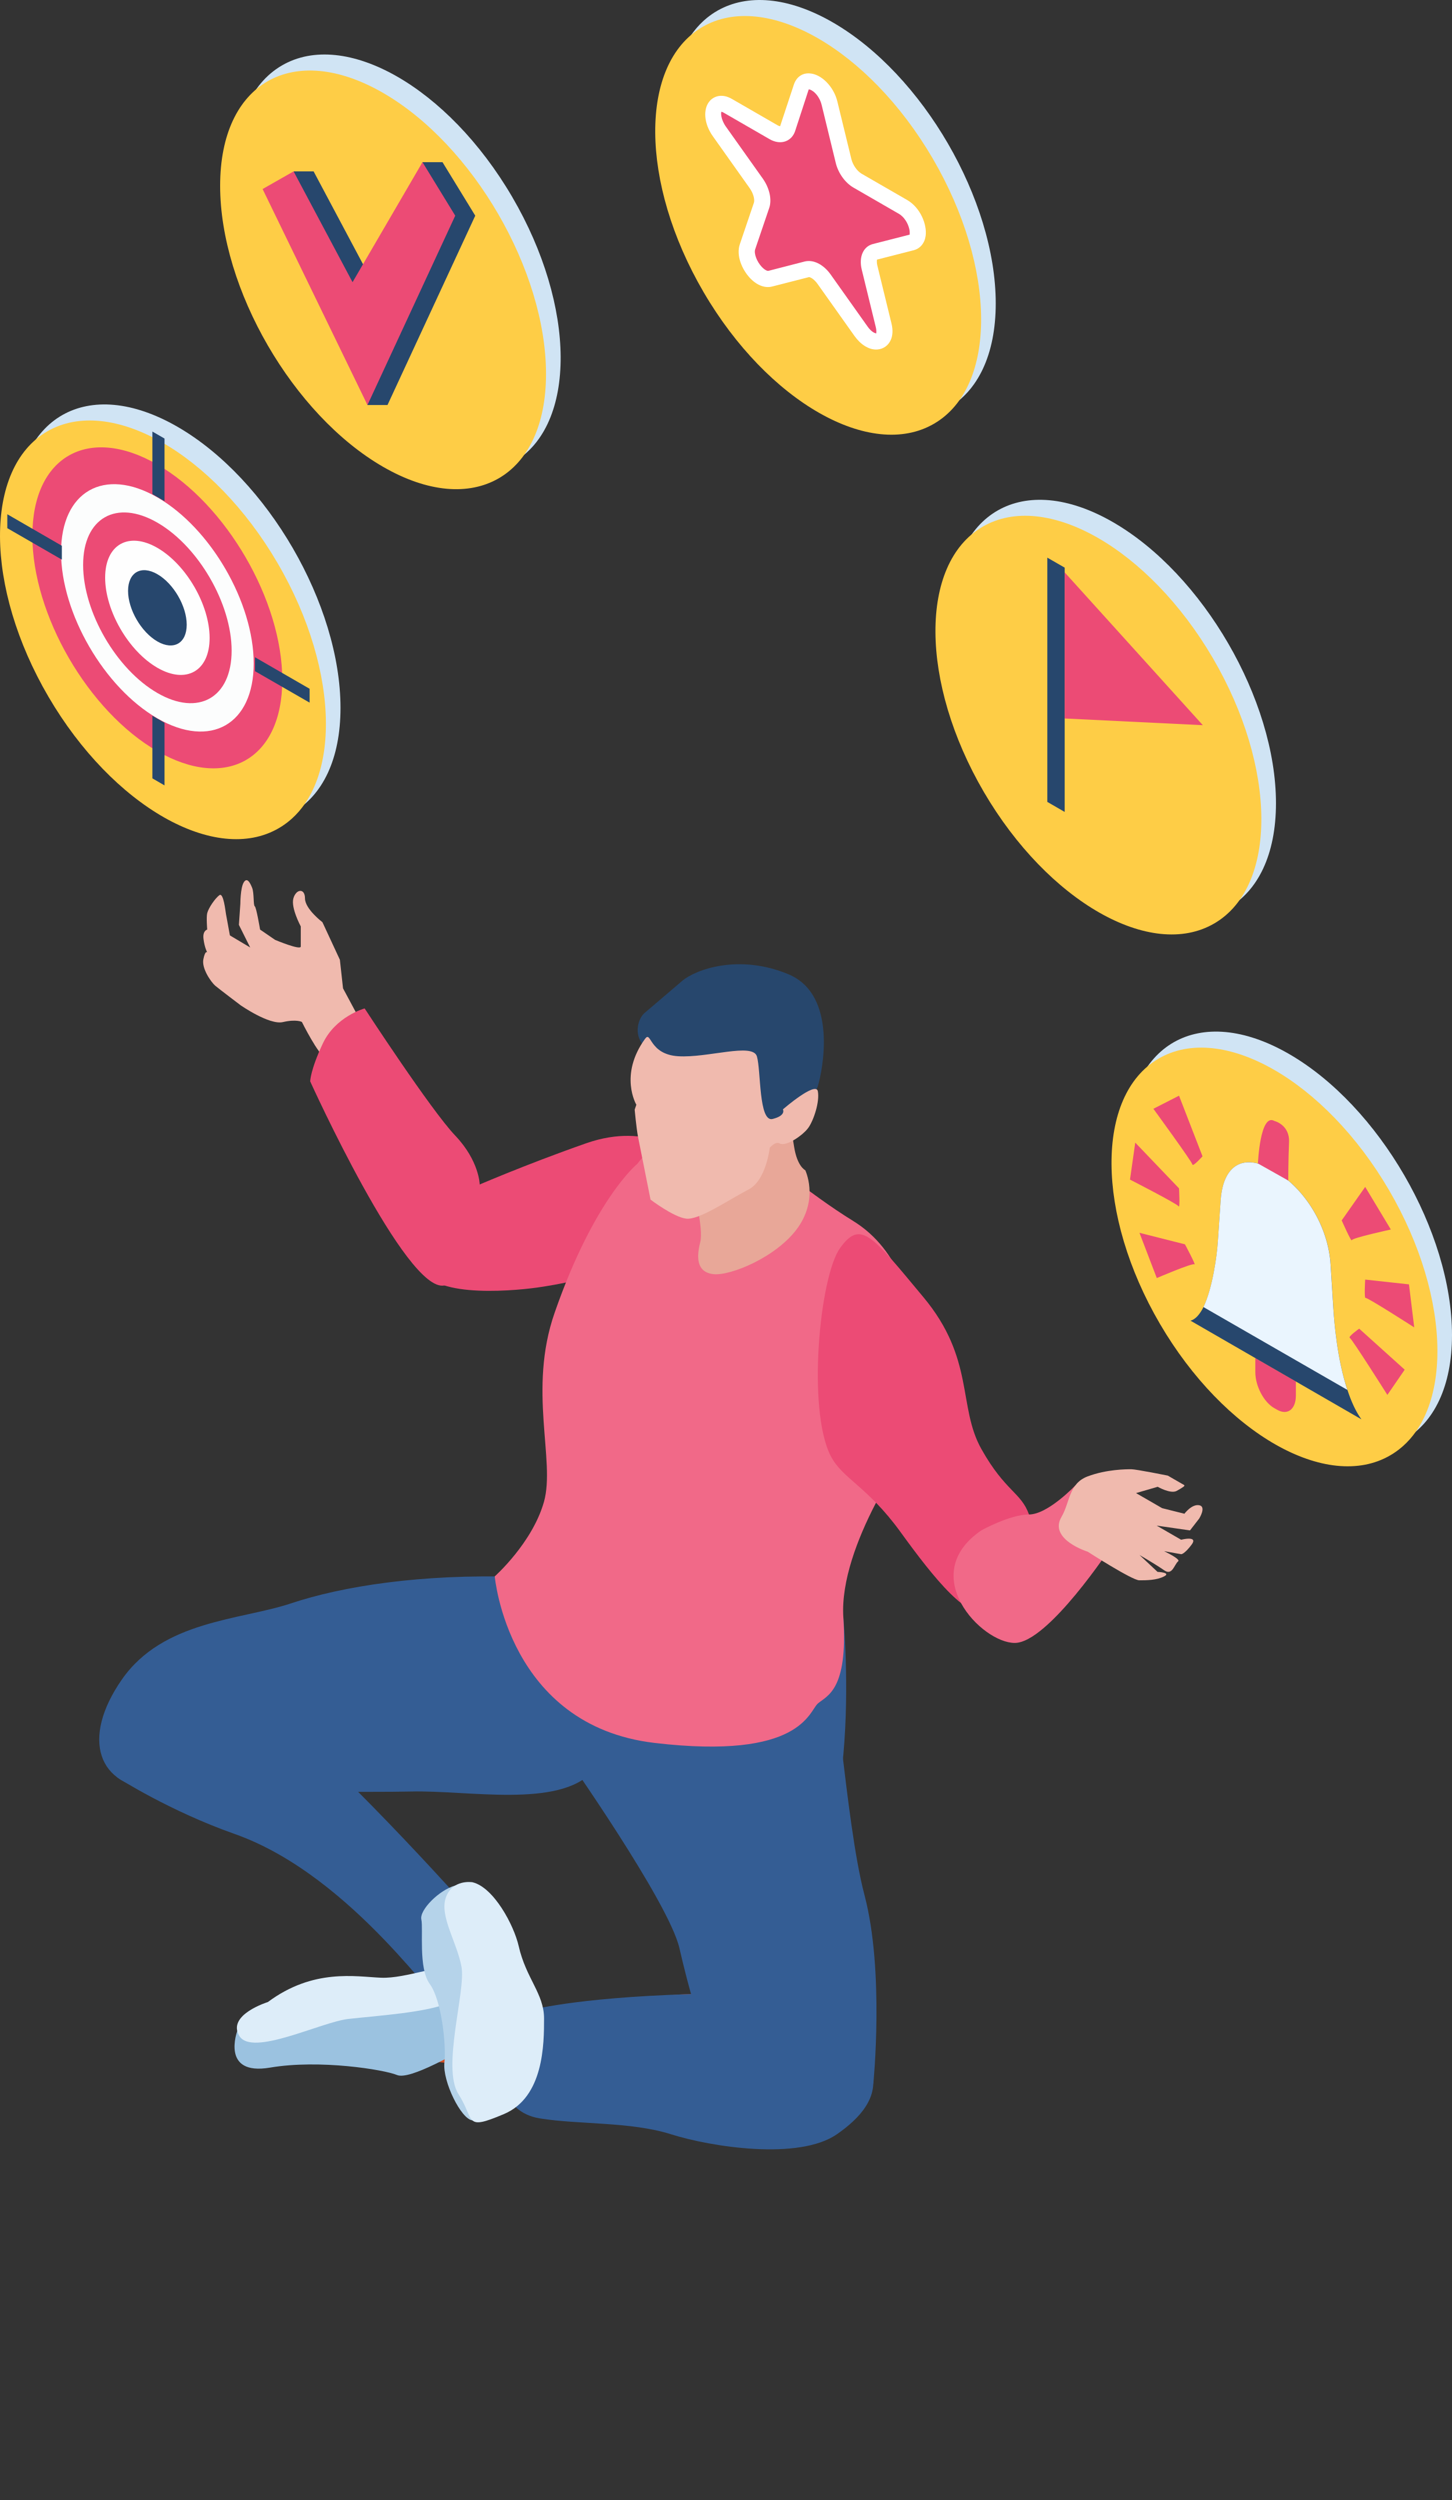 <?xml version="1.0" encoding="UTF-8"?> <svg xmlns="http://www.w3.org/2000/svg" width="61" height="105" viewBox="0 0 61 105" fill="none"><rect x="0" y="0" width="61" height="105" fill="#333333" stroke="none"/> <g clip-path="url(#clip0)"> <path d="M35.43 67.936C35.43 67.936 35.697 70.713 35.43 73.697C35.163 76.68 33.035 77.34 33.035 77.34L28.82 73.697L35.43 67.936Z" fill="#345D94"></path> <path d="M17.698 86.523C17.698 86.523 19.116 86.655 20.784 86.922C22.453 87.189 24.498 88.698 28.052 89.054C31.606 89.409 32.096 90.874 34.317 89.277C36.538 87.677 36.45 85.323 33.295 84.436C30.14 83.546 28.317 83.579 26.363 84.184C24.407 84.791 21.919 84.879 20.186 84.791C18.453 84.703 17.698 86.523 17.698 86.523Z" fill="#D44F25"></path> <path d="M22.231 84.436C22.231 84.436 21.277 84.65 21.03 85.786C20.782 86.922 21.03 88.701 22.674 88.966C24.319 89.233 26.496 89.098 28.184 89.632C29.873 90.166 33.562 90.742 35.16 89.632C36.759 88.522 36.938 87.5 36.45 86.523C35.962 85.545 33.918 83.591 28.984 83.747C24.054 83.902 22.231 84.436 22.231 84.436Z" fill="#345D94"></path> <path d="M23.699 73.641C23.699 73.641 28.098 79.881 28.542 81.814C28.986 83.747 29.386 84.923 29.386 84.923C29.386 84.923 32.209 88.301 33.873 88.387C35.538 88.473 36.69 87.503 36.69 87.503C36.69 87.503 37.163 82.79 36.319 79.592C35.476 76.395 35.13 69.27 34.507 68.739C33.885 68.207 24.187 67.867 23.699 73.641Z" fill="#345D94"></path> <path d="M26.586 70.133C26.586 70.133 25.831 66.358 21.743 66.225C17.654 66.093 14.365 66.625 12.232 67.335C10.1 68.046 6.855 68.046 5.122 70.532C3.389 73.019 4.1 75.062 6.588 75.151C9.076 75.239 15.775 75.276 17.252 75.239C19.661 75.177 23.473 75.949 24.895 74.396C26.319 72.843 26.586 70.133 26.586 70.133Z" fill="#345D94"></path> <path d="M5.301 71.333C5.301 71.333 7.923 69.868 10.323 71.155C12.723 72.443 19.122 79.55 19.122 79.55C19.122 79.55 18.451 83.264 18.544 83.992C18.637 84.72 14.899 78.796 9.853 77.02C7.133 76.062 4.969 74.676 4.969 74.676C4.969 74.676 3.301 73.242 5.301 71.333Z" fill="#345D94"></path> <path d="M11.034 85.058C10.901 85.058 9.97 85.29 9.97 85.29C9.97 85.29 9.257 87.189 11.345 86.834C13.433 86.479 16.144 86.922 16.679 87.145C17.213 87.368 19.175 86.234 20.306 85.583C21.436 84.93 20.323 83.149 19.522 83.105C18.721 83.059 11.034 85.058 11.034 85.058Z" fill="#9BC2E0"></path> <path d="M11.254 84.08C11.254 84.08 9.521 84.614 10.053 85.501C10.588 86.391 13.475 84.923 14.63 84.791C15.784 84.658 18.007 84.524 18.941 84.08C19.875 83.637 20.186 82.792 19.385 82.615C18.586 82.436 17.073 83.103 16.007 83.059C14.943 83.015 13.166 82.659 11.254 84.08Z" fill="#DDEDF9"></path> <path d="M15.233 43.04L14.411 41.508L14.279 40.308L13.546 38.73C13.546 38.73 12.813 38.174 12.813 37.731C12.813 37.287 12.436 37.331 12.325 37.731C12.215 38.13 12.636 38.907 12.636 38.907C12.636 38.907 12.636 39.573 12.636 39.75C12.636 39.926 11.557 39.472 11.557 39.472L10.926 39.039C10.926 39.039 10.771 38.106 10.703 38.062C10.636 38.018 10.681 37.506 10.592 37.285C10.504 37.062 10.376 36.828 10.237 37.062C10.098 37.296 10.098 37.952 10.098 37.952L10.036 38.841L10.511 39.792L9.658 39.284C9.658 39.284 9.517 38.508 9.495 38.395C9.473 38.285 9.391 37.462 9.215 37.596C9.036 37.729 8.76 38.13 8.705 38.351C8.663 38.519 8.705 39.039 8.705 39.039C8.705 39.039 8.504 39.084 8.55 39.439C8.594 39.794 8.705 40.001 8.705 40.001C8.705 40.001 8.625 39.884 8.544 40.284C8.462 40.683 8.884 41.261 9.038 41.394C9.193 41.526 10.104 42.215 10.104 42.215C10.104 42.215 11.31 43.057 11.884 42.925C12.46 42.793 12.683 42.92 12.683 42.92C12.683 42.92 13.369 44.302 13.681 44.434C13.988 44.571 15.233 43.04 15.233 43.04Z" fill="#F0BAAE"></path> <path d="M15.319 42.351C15.319 42.351 14.1 42.684 13.566 43.816C13.032 44.948 13.032 45.416 13.032 45.416C13.032 45.416 17.067 54.319 18.668 53.986C20.268 53.653 20.153 49.747 20.153 49.747C20.153 49.747 20.142 48.759 19.12 47.687C18.098 46.614 15.319 42.351 15.319 42.351Z" fill="#EC4B75"></path> <path d="M28.82 48.547C28.82 48.547 27.297 47.082 24.63 48.013C21.963 48.947 19.844 49.878 19.844 49.878C19.844 49.878 17.63 51.477 17.698 53.009C17.765 54.54 21.374 54.238 22.564 54.074C23.756 53.913 31.61 52.611 28.82 48.547Z" fill="#EC4B75"></path> <path d="M20.189 79.771C20.189 79.771 19.789 79.008 19.122 79.189C18.456 79.37 17.612 80.215 17.701 80.614C17.789 81.013 17.568 82.657 18.056 83.323C18.544 83.99 18.752 85.846 18.67 86.629C18.588 87.41 19.372 89.003 19.846 89.049C20.321 89.096 21.427 86.549 21.297 85.137C21.167 83.725 20.189 79.771 20.189 79.771Z" fill="#B5D3EA"></path> <path d="M19.847 79.049C19.847 79.049 19.003 78.908 18.73 79.694C18.456 80.481 19.209 81.587 19.39 82.613C19.569 83.637 18.551 86.832 19.259 87.944C19.968 89.054 19.478 89.499 21.167 88.787C22.856 88.076 22.856 85.819 22.856 84.771C22.856 83.723 22.101 83.101 21.789 81.724C21.591 80.859 20.747 79.261 19.847 79.049Z" fill="#DDEDF9"></path> <path d="M26.772 48.88C26.772 48.88 24.964 50.345 23.297 55.142C22.173 58.379 23.341 61.338 22.853 63.07C22.365 64.802 20.785 66.203 20.785 66.203C20.785 66.203 21.332 72.472 27.498 73.198C33.664 73.924 33.984 71.87 34.359 71.543C34.734 71.216 35.631 70.998 35.43 67.933C35.229 64.868 38.247 60.738 38.247 60.738C38.247 60.738 39.845 53.743 35.845 51.279C31.847 48.814 29.514 45.35 26.772 48.88Z" fill="#F16988"></path> <path d="M34.895 61.139C35.388 62.106 36.428 62.406 37.829 64.337C39.229 66.27 40.757 68.198 41.593 67.633C42.43 67.068 43.562 64.537 43.229 63.604C42.896 62.671 42.229 62.638 41.229 60.855C40.229 59.074 40.96 57.075 38.792 54.476C36.626 51.877 36.163 51.21 35.295 52.411C34.43 53.611 33.904 59.193 34.895 61.139Z" fill="#EC4B75"></path> <path d="M41.229 64.27C41.229 64.27 42.428 63.604 43.229 63.604C44.028 63.604 45.183 62.377 45.183 62.377C45.183 62.377 45.629 65.336 46.163 65.135C46.697 64.935 46.697 64.935 46.697 64.935C46.697 64.935 44.03 68.999 42.631 68.999C41.229 69.001 38.496 66.135 41.229 64.27Z" fill="#F16988"></path> <path d="M44.596 63.703C44.953 63.094 44.896 62.304 45.695 62.004C46.494 61.704 47.329 61.704 47.528 61.704C47.728 61.704 49.059 61.971 49.059 61.971C49.059 61.971 49.682 62.331 49.744 62.366C49.803 62.402 49.693 62.466 49.439 62.611C49.185 62.757 48.636 62.441 48.636 62.441L47.726 62.706L48.823 63.339L49.759 63.573C49.759 63.573 50.064 63.158 50.38 63.216C50.693 63.273 50.38 63.774 50.38 63.774L49.993 64.273L48.594 64.072L49.62 64.665C49.62 64.665 50.36 64.474 50.06 64.873C49.759 65.272 49.627 65.272 49.627 65.272C49.627 65.272 49.298 65.217 49.035 65.168C48.89 65.142 48.764 65.118 48.728 65.105C48.629 65.071 48.168 64.805 48.168 64.805C48.168 64.805 49.662 65.438 49.497 65.57C49.331 65.703 49.252 66.19 48.907 65.947C48.563 65.705 47.872 65.305 47.872 65.305L48.629 66.014C48.629 66.014 49.218 66.04 48.907 66.203C48.596 66.367 48.163 66.369 47.863 66.369C47.563 66.369 45.697 65.168 45.697 65.168C45.697 65.168 44.037 64.652 44.596 63.703Z" fill="#F0BAAE"></path> <path d="M29.131 49.979C29.131 49.979 29.568 51.579 29.416 52.177C29.264 52.777 29.246 53.423 29.964 53.51C30.681 53.596 32.663 52.783 33.529 51.544C34.394 50.303 33.829 49.145 33.829 49.145C33.829 49.145 33.496 48.997 33.363 48.172C33.231 47.347 33.231 47.347 33.231 47.347L29.131 49.979Z" fill="#E8A798"></path> <path d="M32.456 46.992C32.692 46.989 34.165 46.23 34.357 45.617C34.549 45.004 35.215 41.795 33.129 40.919C31.043 40.045 29.218 40.718 28.659 41.195C28.1 41.672 27.326 42.334 27.076 42.545C26.827 42.757 26.597 43.413 27.039 43.911C27.48 44.408 29.127 46.226 29.41 46.508C29.692 46.793 32.456 46.992 32.456 46.992Z" fill="#27476D"></path> <path d="M32.891 46.59C32.891 46.59 34.277 45.39 34.359 45.831C34.441 46.272 34.184 47.049 33.959 47.364C33.734 47.68 33.014 48.172 32.754 48.022C32.573 47.918 32.337 48.205 32.337 48.205C32.337 48.205 32.189 49.562 31.462 49.946C30.522 50.443 29.354 51.25 28.82 51.179C28.286 51.109 27.33 50.381 27.33 50.381C27.33 50.381 26.873 48.097 26.802 47.735C26.734 47.373 26.663 46.603 26.663 46.603L26.734 46.396C26.734 46.396 25.996 45.151 27.098 43.629C27.365 43.26 27.253 44.282 28.493 44.359C29.734 44.436 31.621 43.781 31.798 44.364C31.972 44.944 31.869 47.135 32.456 46.994C33.043 46.848 32.891 46.59 32.891 46.59Z" fill="#F0BAAE"></path> <path d="M14.305 29.728C14.305 34.064 11.241 35.811 7.459 33.629C3.678 31.447 0.614 26.162 0.614 21.826C0.614 17.491 3.678 15.743 7.459 17.925C11.241 20.108 14.305 25.392 14.305 29.728Z" fill="#D0E4F4"></path> <path d="M11.717 34.779C14.374 33.227 14.347 28.24 11.656 23.64C8.966 19.041 4.632 16.571 1.975 18.123C-0.682 19.676 -0.654 24.663 2.036 29.262C4.726 33.861 9.061 36.332 11.717 34.779Z" fill="#FECD46"></path> <path d="M11.859 28.556C11.859 31.881 9.51 33.221 6.609 31.548C3.711 29.876 1.36 25.825 1.36 22.5C1.36 19.174 3.709 17.835 6.609 19.508C9.51 21.18 11.859 25.231 11.859 28.556Z" fill="#EC4B75"></path> <path d="M10.658 27.863C10.658 30.425 8.846 31.458 6.612 30.169C4.378 28.881 2.565 25.756 2.565 23.195C2.565 20.633 4.378 19.6 6.612 20.889C8.846 22.177 10.658 25.3 10.658 27.863Z" fill="#FCFDFD"></path> <path d="M9.731 27.327C9.731 29.302 8.334 30.099 6.612 29.104C4.89 28.111 3.492 25.703 3.492 23.726C3.492 21.752 4.888 20.955 6.612 21.95C8.336 22.945 9.731 25.352 9.731 27.327Z" fill="#EC4B75"></path> <path d="M8.806 26.793C8.806 28.183 7.824 28.744 6.612 28.044C5.4 27.345 4.417 25.65 4.417 24.26C4.417 22.87 5.4 22.31 6.612 23.009C7.824 23.711 8.806 25.403 8.806 26.793Z" fill="#FEFEFE"></path> <path d="M7.844 26.237C7.844 27.016 7.292 27.332 6.612 26.939C5.932 26.546 5.38 25.597 5.38 24.816C5.38 24.037 5.932 23.722 6.612 24.115C7.292 24.507 7.844 25.458 7.844 26.237Z" fill="#27476D"></path> <path d="M7.201 25.867C7.201 26.239 6.938 26.39 6.612 26.202C6.287 26.015 6.022 25.56 6.022 25.187C6.022 24.814 6.285 24.664 6.612 24.852C6.936 25.041 7.201 25.494 7.201 25.867Z" fill="#27476D"></path> <path d="M2.598 23.503L0.307 22.182V21.597L2.598 22.921V23.503Z" fill="#27476D"></path> <path d="M13.007 29.509L10.713 28.188V27.603L13.007 28.927V29.509Z" fill="#27476D"></path> <path d="M6.402 20.752V18.124L6.912 18.418V21.048L6.402 20.752Z" fill="#27476D"></path> <path d="M6.402 32.689V30.061L6.912 30.355V32.985L6.402 32.689Z" fill="#27476D"></path> <path d="M53.605 33.733C53.605 38.069 50.54 39.816 46.759 37.634C42.977 35.452 39.913 30.167 39.913 25.831C39.913 21.496 42.977 19.748 46.759 21.93C50.538 24.11 53.605 29.395 53.605 33.733Z" fill="#D0E4F4"></path> <path d="M51.016 38.781C53.673 37.228 53.645 32.242 50.955 27.642C48.265 23.043 43.93 20.572 41.274 22.125C38.617 23.677 38.644 28.664 41.334 33.264C44.025 37.863 48.359 40.333 51.016 38.781Z" fill="#FECD46"></path> <path d="M44.728 34.099L43.999 33.678V23.42L44.728 23.839V34.099Z" fill="#27476D"></path> <path d="M50.532 30.456L44.728 24.038V30.174L50.532 30.456Z" fill="#EC4B75"></path> <path d="M41.832 12.742C41.832 17.078 38.767 18.826 34.986 16.643C31.204 14.461 28.14 9.177 28.14 4.841C28.14 0.505 31.204 -1.242 34.986 0.94C38.767 3.122 41.832 8.407 41.832 12.742Z" fill="#D0E4F4"></path> <path d="M39.243 17.793C41.9 16.241 41.873 11.254 39.183 6.654C36.492 2.055 32.158 -0.416 29.501 1.137C26.845 2.689 26.872 7.676 29.562 12.275C32.252 16.875 36.587 19.345 39.243 17.793Z" fill="#FECD46"></path> <path d="M34.849 4.334L35.441 6.758C35.522 7.098 35.761 7.434 36.028 7.586L37.94 8.689C38.538 9.033 38.787 10.057 38.302 10.181L36.756 10.578C36.54 10.633 36.45 10.9 36.531 11.24L37.123 13.665C37.308 14.424 36.657 14.591 36.171 13.908L34.626 11.727C34.41 11.423 34.116 11.253 33.9 11.308L32.354 11.705C31.871 11.829 31.22 10.911 31.403 10.364L31.995 8.621C32.076 8.376 31.986 8.005 31.769 7.698L30.224 5.518C29.741 4.837 29.988 4.102 30.586 4.446L32.498 5.549C32.765 5.704 33.003 5.642 33.085 5.399L33.677 3.656C33.86 3.109 34.663 3.575 34.849 4.334Z" fill="#EC4B75"></path> <path d="M36.805 14.68C36.492 14.68 36.158 14.475 35.895 14.106L34.348 11.926C34.182 11.692 34.01 11.628 33.981 11.639L32.436 12.034C32.127 12.111 31.787 11.979 31.498 11.666C31.182 11.326 30.917 10.741 31.081 10.258L31.672 8.515C31.714 8.393 31.657 8.129 31.491 7.897L29.944 5.717C29.571 5.19 29.522 4.565 29.827 4.23C30.003 4.038 30.339 3.917 30.752 4.157L32.664 5.26C32.739 5.304 32.776 5.298 32.774 5.3L33.352 3.55C33.454 3.248 33.69 3.063 34.008 3.082C34.498 3.105 35.023 3.63 35.176 4.254L35.767 6.679C35.827 6.928 36.008 7.187 36.196 7.295L38.108 8.398C38.673 8.724 38.951 9.435 38.887 9.907C38.845 10.214 38.657 10.439 38.386 10.509L36.84 10.904C36.849 10.907 36.818 10.991 36.86 11.16L37.452 13.585C37.593 14.161 37.357 14.497 37.092 14.618C36.999 14.66 36.902 14.68 36.805 14.68ZM33.981 10.962C34.299 10.962 34.644 11.171 34.9 11.533L36.447 13.713C36.617 13.954 36.772 14.002 36.814 14C36.809 13.993 36.834 13.912 36.794 13.744L36.202 11.319C36.074 10.792 36.266 10.353 36.67 10.249L38.216 9.854C38.209 9.852 38.236 9.77 38.198 9.609C38.138 9.349 37.964 9.095 37.768 8.983L35.856 7.879C35.507 7.679 35.213 7.27 35.11 6.838L34.52 4.413C34.412 3.972 34.094 3.749 33.975 3.755L33.403 5.507C33.335 5.71 33.196 5.86 33.01 5.931C32.803 6.01 32.56 5.977 32.328 5.843L30.416 4.74C30.352 4.702 30.315 4.691 30.304 4.698C30.286 4.737 30.273 5.007 30.5 5.324L32.048 7.504C32.328 7.901 32.434 8.382 32.317 8.729L31.725 10.472C31.668 10.646 31.792 10.982 31.999 11.204C32.136 11.352 32.246 11.381 32.273 11.377L33.818 10.979C33.869 10.968 33.924 10.962 33.981 10.962Z" fill="white"></path> <path d="M21.579 19.409C24.236 17.856 24.208 12.869 21.518 8.27C18.828 3.67 14.493 1.2 11.837 2.753C9.18 4.305 9.207 9.292 11.898 13.891C14.588 18.491 18.922 20.961 21.579 19.409Z" fill="#D0E4F4"></path> <path d="M22.939 15.704C22.939 20.039 19.875 21.787 16.093 19.605C12.312 17.422 9.248 12.138 9.248 7.802C9.248 3.466 12.312 1.721 16.093 3.901C19.875 6.083 22.939 11.368 22.939 15.704Z" fill="#FECD46"></path> <path d="M12.334 7.198H13.175L15.652 11.851L17.749 6.811H18.59L19.966 9.058L16.279 17.01H15.438L12.334 7.198Z" fill="#27476D"></path> <path d="M11.032 7.939L12.334 7.198L14.811 11.851L17.749 6.811L19.125 9.058L15.438 17.01L11.032 7.939Z" fill="#EC4B75"></path> <path d="M61 56.067C61 60.403 57.936 62.15 54.154 59.968C50.373 57.786 47.309 52.501 47.309 48.165C47.309 43.83 50.373 42.082 54.154 44.264C57.936 46.447 61 51.731 61 56.067Z" fill="#D0E4F4"></path> <path d="M58.412 61.117C61.069 59.565 61.042 54.578 58.352 49.978C55.661 45.379 51.327 42.909 48.67 44.461C46.014 46.014 46.041 51.001 48.731 55.6C51.421 60.199 55.756 62.67 58.412 61.117Z" fill="#FECD46"></path> <path d="M53.651 59.204L53.527 59.134C53.09 58.882 52.737 58.207 52.737 57.625V57.033L54.441 58.017V58.609C54.441 59.189 54.088 59.456 53.651 59.204Z" fill="#EC4B75"></path> <path d="M57.194 59.608L50.013 55.464C50.222 55.414 50.408 55.195 50.56 54.893C50.947 54.094 51.132 52.7 51.165 52.144L51.282 50.429C51.357 49.236 51.922 48.622 52.847 48.865C53.048 48.916 53.276 49.008 53.52 49.152C54.841 49.917 55.799 51.521 55.9 53.095L56.017 54.944C56.05 55.539 56.176 57.086 56.607 58.373C56.757 58.834 56.951 59.271 57.194 59.608Z" fill="#27476D"></path> <path d="M56.605 58.373L50.558 54.893C50.944 54.094 51.13 52.7 51.163 52.144L51.28 50.429C51.355 49.236 51.92 48.622 52.845 48.865C53.046 48.916 53.273 49.008 53.519 49.152C54.839 49.917 55.797 51.521 55.898 53.095L56.015 54.944C56.051 55.539 56.176 57.086 56.605 58.373Z" fill="#EAF5FE"></path> <path d="M53.54 47.078C53.54 47.078 54.187 47.234 54.154 47.971C54.121 48.706 54.121 49.58 54.121 49.58L52.847 48.863C52.847 48.863 52.935 46.729 53.54 47.078Z" fill="#EC4B75"></path> <path d="M47.87 51.775L49.781 52.258C49.781 52.258 50.267 53.163 50.177 53.099C50.086 53.035 48.598 53.675 48.598 53.675L47.87 51.775Z" fill="#EC4B75"></path> <path d="M47.693 47.987L49.532 49.908C49.532 49.908 49.58 50.771 49.514 50.661C49.448 50.551 47.472 49.54 47.472 49.54L47.693 47.987Z" fill="#EC4B75"></path> <path d="M49.532 46.016L50.519 48.562C50.519 48.562 50.108 49.017 50.095 48.907C50.082 48.794 48.455 46.566 48.455 46.566L49.532 46.016Z" fill="#EC4B75"></path> <path d="M59.013 57.523L57.101 55.8C57.101 55.8 56.616 56.144 56.706 56.186C56.797 56.228 58.285 58.582 58.285 58.582L59.013 57.523Z" fill="#EC4B75"></path> <path d="M59.192 53.94L57.353 53.739C57.353 53.739 57.304 54.547 57.371 54.511C57.437 54.476 59.413 55.747 59.413 55.747L59.192 53.94Z" fill="#EC4B75"></path> <path d="M57.353 49.847L56.366 51.254C56.366 51.254 56.777 52.183 56.79 52.086C56.803 51.989 58.43 51.636 58.43 51.636L57.353 49.847Z" fill="#EC4B75"></path> </g> <defs> <clipPath id="clip0"> <rect width="61" height="105" fill="white"></rect> </clipPath> </defs> </svg> 